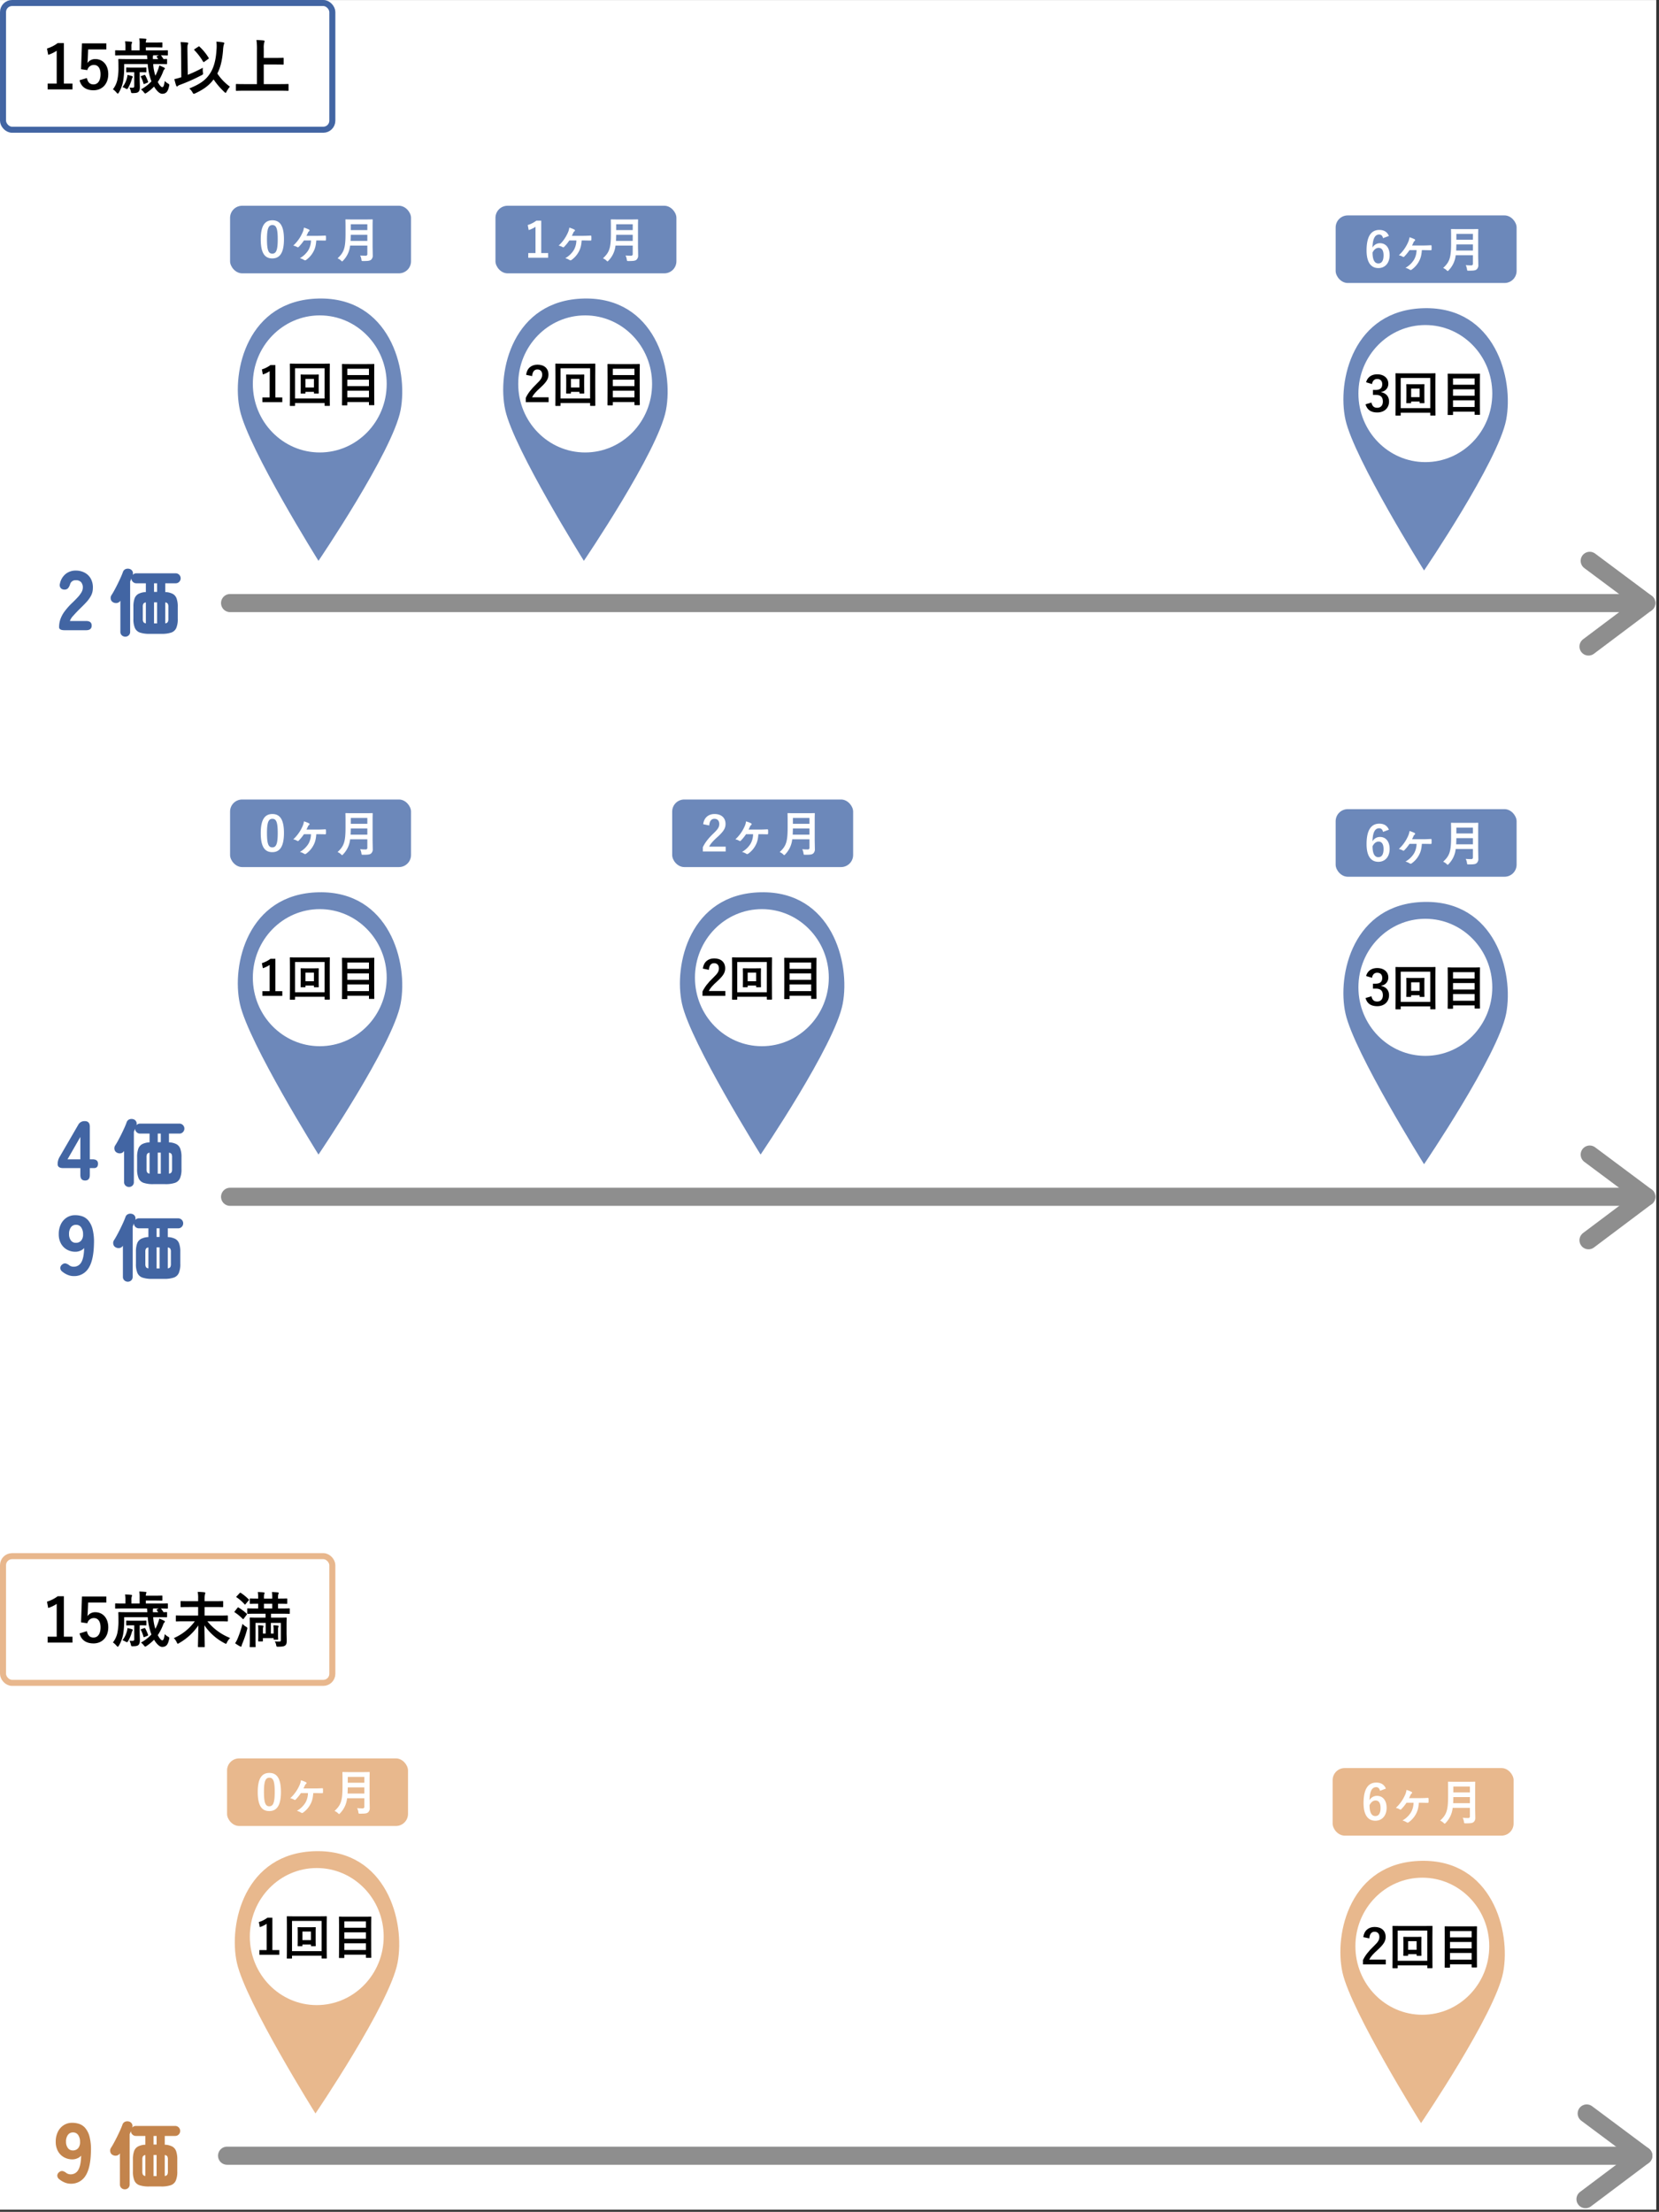 <svg xmlns="http://www.w3.org/2000/svg" width="1375.273" height="1832.82" viewBox="0 0 1375.273 1832.82">
  <rect x="0" y="0" width="1375.273" height="1832.82" fill="#333333" stroke="none"/>
  <g id="グループ_341" data-name="グループ 341" transform="translate(10635 -132.962)">
    <rect id="長方形_845" data-name="長方形 845" width="1373" height="1831" transform="translate(-10635 133)" fill="#fff"/>
    <g id="グループ_336" data-name="グループ 336">
      <g id="グループ_335" data-name="グループ 335" transform="translate(-10892 -4343)">
        <path id="パス_6381" data-name="パス 6381" d="M17.95,5.7h-5.1a28.181,28.181,0,0,1-8.9,4.5l1,5.25A28.04,28.04,0,0,0,12,12.05v27.2H4.5V44.1H25.1V39.25H17.95Zm35.2.25H32.95l-.75,21.4,5.2.75a5.543,5.543,0,0,1,5.4-4.3c3.5,0,5.55,2.8,5.55,7.75,0,5.3-2.25,8.4-5.85,8.4-2.8,0-4.75-1.6-5.45-5.3l-6.1,1.85c1.35,5.6,5.6,8.3,11.6,8.3,7.2,0,12.2-5.3,12.2-13.35,0-7.55-4.45-12.5-10.75-12.5a7.734,7.734,0,0,0-6.55,3.3c.15-1.1.25-2.45.3-3.6l.3-7.7h15.1ZM96.3,23.05c4.75,0,6.35.1,6.65.1.5,0,.55-.05.55-.55V19.4c0-.5-.05-.55-.55-.55-.2,0-.85.05-2.4.1a24.057,24.057,0,0,0-2.15-3.1c3.55.05,4.85.1,5.15.1.55,0,.6-.05.6-.55V12.2c0-.5-.05-.55-.6-.55-.3,0-1.8.1-6.35.1H85.9V9.25h6.4c5.05,0,6.5.1,6.8.1.45,0,.5-.05.5-.6V5.7c0-.5-.05-.55-.5-.55-.3,0-1.75.1-6.8.1H85.9a4.325,4.325,0,0,1,.25-1.85,1.686,1.686,0,0,0,.25-.85c0-.2-.2-.35-.7-.4-1.75-.2-3.35-.3-5.25-.35a23.643,23.643,0,0,1,.3,4.75v5.2h-6.8V8.95a7.929,7.929,0,0,1,.3-3.1,2.142,2.142,0,0,0,.25-.8c0-.25-.25-.4-.7-.45-1.85-.2-3.3-.3-5.15-.35a23.681,23.681,0,0,1,.3,4.7v2.8h-1.6c-4.5,0-6.05-.1-6.35-.1-.5,0-.55.05-.55.55v3.2c0,.5.05.55.55.55.3,0,1.85-.1,6.35-.1h19.5l.3,3.1H70.4c-4.8,0-6.4-.1-6.75-.1-.5,0-.55.05-.55.55,0,.3.1,2.2.1,6.3a47.631,47.631,0,0,1-.9,10.4A19.5,19.5,0,0,1,58.6,44a13.372,13.372,0,0,1,3,2.75c.5.55.8.8,1.05.8.3,0,.5-.3.9-.9A29.53,29.53,0,0,0,67.1,37.2a68.663,68.663,0,0,0,.85-10.85v-3.3h19.5a53.3,53.3,0,0,0,2.4,12.5c.2.6.45,1.25.7,1.85a34.251,34.251,0,0,1-8.7,6.7,11.892,11.892,0,0,1,2.4,2.35c.55.7.8,1,1.15,1,.3,0,.6-.2,1.15-.55a38.442,38.442,0,0,0,6.15-5.15c2,3.3,4.5,5.95,6.7,5.95,3.45,0,4.8-1.95,5.75-6.2.35-1.55.35-1.55-1.05-2.4a10.778,10.778,0,0,1-2.55-2c-.4,3-.9,5.15-2,5.15-.9,0-2.4-1.65-3.75-4.3a42.912,42.912,0,0,0,4.35-8.4,5.646,5.646,0,0,1,1.1-2.1.921.921,0,0,0,.45-.7c0-.35-.4-.65-.95-.9-.95-.45-2.35-1.1-3.7-1.6A20.66,20.66,0,0,1,96,27.75a38.551,38.551,0,0,1-2.2,5,38.716,38.716,0,0,1-1.8-9.7Zm-.15-4.1H91.8a8.9,8.9,0,0,1,.05-2.6,2.2,2.2,0,0,0,.1-.5h4.7l-1.35.65c-.6.25-.6.4-.3.8ZM80.8,29.8h.1c3.55,0,4.55.1,4.85.1.55,0,.6-.05.6-.55v-2.9c0-.5-.05-.55-.6-.55-.3,0-1.35.1-4.9.1h-5.8c-3.5,0-4.6-.1-4.9-.1-.45,0-.5.05-.5.55v2.9c0,.5.05.55.5.55.3,0,1.4-.1,4.9-.1H76.3V41.3c0,1.1-.45,1.4-1.6,1.4a19.143,19.143,0,0,1-2.35-.15,14.415,14.415,0,0,1,1.2,3.5c.25,1.1.35,1.15,1.85,1.1,2.1-.05,3.25-.2,4.15-.85.95-.75,1.4-1.85,1.4-4.15,0-1.7-.15-4.55-.15-7.5ZM66.55,42.2a12.566,12.566,0,0,1,2.35,1,3.684,3.684,0,0,0,1.35.6c.4,0,.6-.35,1.05-1.1A31.775,31.775,0,0,0,74.15,36a9.829,9.829,0,0,1,.55-1.55,1.131,1.131,0,0,0,.35-.75c0-.35-.35-.5-.65-.65a24.431,24.431,0,0,0-3.75-.95,11.755,11.755,0,0,1-.45,2.65A21.137,21.137,0,0,1,66.55,42.2Zm15.7-9.25c-.65.25-.65.35-.45.8a28.132,28.132,0,0,1,2.15,5.45c.15.55.3.55.9.3l2.25-.95c.65-.25.8-.4.65-.9a37.777,37.777,0,0,0-2.25-5.1c-.3-.45-.45-.6-.95-.4ZM121.9,43.3a12.224,12.224,0,0,1,2.7,3.3c.5.85.65,1.15,1.05,1.15a3.993,3.993,0,0,0,1.2-.4c7.6-3.55,11.9-7.05,15.2-11.55a60.792,60.792,0,0,0,8.9,10.4c.55.5.85.75,1.05.75.25,0,.45-.35.8-1.05a24.628,24.628,0,0,1,2.8-4.1,41.925,41.925,0,0,1-10.45-10.9c2.45-4.45,4.1-10.85,4.75-19.3a24.85,24.85,0,0,1,.6-4.55,2.843,2.843,0,0,0,.4-1.2c0-.4-.25-.6-.75-.7-1.5-.25-3.6-.5-5.75-.65a32.93,32.93,0,0,1,.05,7.1c-.5,8.15-2.2,14.2-4.9,18.55C136,36.1,130.95,39.7,121.9,43.3Zm-1.5-30.9c-.05-3.6,0-4.9.3-5.5a2.612,2.612,0,0,0,.35-1.05c0-.3-.35-.55-.85-.6-1.65-.2-3.7-.3-5.5-.35a51.71,51.71,0,0,1,.4,7.6l.2,21.5-1,.3a41.051,41.051,0,0,1-4.75,1.25,45,45,0,0,0,1.5,5.4c.15.45.4.7.7.7a1.027,1.027,0,0,0,.7-.4,3.637,3.637,0,0,1,1.45-.85,148.9,148.9,0,0,0,18.15-8.05c1.4-.75,1.4-.75,1.15-2.4a16.168,16.168,0,0,1-.05-3.8A118.839,118.839,0,0,1,120.65,32Zm6-1.75c-.55.35-.65.55-.25.95a48.345,48.345,0,0,1,7.1,9.3c.2.35.35.55.6.55a1.1,1.1,0,0,0,.6-.3l3.2-2.3c.5-.3.6-.5.3-.95a44.7,44.7,0,0,0-7.5-9.2c-.2-.2-.3-.3-.45-.3a1.251,1.251,0,0,0-.55.25Zm70.9,34.5c4.5,0,6.05.1,6.35.1.5,0,.55-.05.55-.55V40.15c0-.5-.05-.55-.55-.55-.3,0-1.85.1-6.35.1H183.65V23.45h9.8c4.35,0,5.85.1,6.15.1.5,0,.55-.05.55-.55V18.45c0-.5-.05-.55-.55-.55-.3,0-1.8.1-6.15.1h-9.8V10.1A17.61,17.61,0,0,1,184,5.3a3.381,3.381,0,0,0,.35-1.15c0-.3-.4-.6-.9-.65-1.7-.2-3.95-.3-5.85-.35a52.182,52.182,0,0,1,.4,8.35V39.7H167.45c-4.5,0-6.05-.1-6.35-.1-.5,0-.55.05-.55.55V44.7c0,.5.05.55.55.55.3,0,1.85-.1,6.35-.1Z" transform="translate(292 4505.962)"/>
        <path id="パス_6394" data-name="パス 6394" d="M17.95,5.7h-5.1a28.181,28.181,0,0,1-8.9,4.5l1,5.25A28.04,28.04,0,0,0,12,12.05v27.2H4.5V44.1H25.1V39.25H17.95Zm35.2.25H32.95l-.75,21.4,5.2.75a5.543,5.543,0,0,1,5.4-4.3c3.5,0,5.55,2.8,5.55,7.75,0,5.3-2.25,8.4-5.85,8.4-2.8,0-4.75-1.6-5.45-5.3l-6.1,1.85c1.35,5.6,5.6,8.3,11.6,8.3,7.2,0,12.2-5.3,12.2-13.35,0-7.55-4.45-12.5-10.75-12.5a7.734,7.734,0,0,0-6.55,3.3c.15-1.1.25-2.45.3-3.6l.3-7.7h15.1ZM96.3,23.05c4.75,0,6.35.1,6.65.1.5,0,.55-.05.55-.55V19.4c0-.5-.05-.55-.55-.55-.2,0-.85.05-2.4.1a24.057,24.057,0,0,0-2.15-3.1c3.55.05,4.85.1,5.15.1.55,0,.6-.05.6-.55V12.2c0-.5-.05-.55-.6-.55-.3,0-1.8.1-6.35.1H85.9V9.25h6.4c5.05,0,6.5.1,6.8.1.45,0,.5-.05.5-.6V5.7c0-.5-.05-.55-.5-.55-.3,0-1.75.1-6.8.1H85.9a4.325,4.325,0,0,1,.25-1.85,1.686,1.686,0,0,0,.25-.85c0-.2-.2-.35-.7-.4-1.75-.2-3.35-.3-5.25-.35a23.643,23.643,0,0,1,.3,4.75v5.2h-6.8V8.95a7.929,7.929,0,0,1,.3-3.1,2.142,2.142,0,0,0,.25-.8c0-.25-.25-.4-.7-.45-1.85-.2-3.3-.3-5.15-.35a23.681,23.681,0,0,1,.3,4.7v2.8h-1.6c-4.5,0-6.05-.1-6.35-.1-.5,0-.55.05-.55.55v3.2c0,.5.05.55.55.55.3,0,1.85-.1,6.35-.1h19.5l.3,3.1H70.4c-4.8,0-6.4-.1-6.75-.1-.5,0-.55.05-.55.55,0,.3.1,2.2.1,6.3a47.631,47.631,0,0,1-.9,10.4A19.5,19.5,0,0,1,58.6,44a13.372,13.372,0,0,1,3,2.75c.5.55.8.8,1.05.8.3,0,.5-.3.9-.9A29.53,29.53,0,0,0,67.1,37.2a68.663,68.663,0,0,0,.85-10.85v-3.3h19.5a53.3,53.3,0,0,0,2.4,12.5c.2.6.45,1.25.7,1.85a34.251,34.251,0,0,1-8.7,6.7,11.892,11.892,0,0,1,2.4,2.35c.55.7.8,1,1.15,1,.3,0,.6-.2,1.15-.55a38.442,38.442,0,0,0,6.15-5.15c2,3.3,4.5,5.95,6.7,5.95,3.45,0,4.8-1.95,5.75-6.2.35-1.55.35-1.55-1.05-2.4a10.778,10.778,0,0,1-2.55-2c-.4,3-.9,5.15-2,5.15-.9,0-2.4-1.65-3.75-4.3a42.912,42.912,0,0,0,4.35-8.4,5.646,5.646,0,0,1,1.1-2.1.921.921,0,0,0,.45-.7c0-.35-.4-.65-.95-.9-.95-.45-2.35-1.1-3.7-1.6A20.66,20.66,0,0,1,96,27.75a38.551,38.551,0,0,1-2.2,5,38.716,38.716,0,0,1-1.8-9.7Zm-.15-4.1H91.8a8.9,8.9,0,0,1,.05-2.6,2.2,2.2,0,0,0,.1-.5h4.7l-1.35.65c-.6.25-.6.4-.3.8ZM80.8,29.8h.1c3.55,0,4.55.1,4.85.1.55,0,.6-.05.6-.55v-2.9c0-.5-.05-.55-.6-.55-.3,0-1.35.1-4.9.1h-5.8c-3.5,0-4.6-.1-4.9-.1-.45,0-.5.05-.5.55v2.9c0,.5.05.55.5.55.3,0,1.4-.1,4.9-.1H76.3V41.3c0,1.1-.45,1.4-1.6,1.4a19.143,19.143,0,0,1-2.35-.15,14.415,14.415,0,0,1,1.2,3.5c.25,1.1.35,1.15,1.85,1.1,2.1-.05,3.25-.2,4.15-.85.95-.75,1.4-1.85,1.4-4.15,0-1.7-.15-4.55-.15-7.5ZM66.55,42.2a12.566,12.566,0,0,1,2.35,1,3.684,3.684,0,0,0,1.35.6c.4,0,.6-.35,1.05-1.1A31.775,31.775,0,0,0,74.15,36a9.829,9.829,0,0,1,.55-1.55,1.131,1.131,0,0,0,.35-.75c0-.35-.35-.5-.65-.65a24.431,24.431,0,0,0-3.75-.95,11.755,11.755,0,0,1-.45,2.65A21.137,21.137,0,0,1,66.55,42.2Zm15.7-9.25c-.65.25-.65.35-.45.8a28.132,28.132,0,0,1,2.15,5.45c.15.55.3.55.9.3l2.25-.95c.65-.25.8-.4.65-.9a37.777,37.777,0,0,0-2.25-5.1c-.3-.45-.45-.6-.95-.4ZM126.5,26.5a42.3,42.3,0,0,1-17.4,13.9,12.173,12.173,0,0,1,2.4,3.45c.4.85.6,1.2.9,1.2a2.768,2.768,0,0,0,1.15-.55A47.379,47.379,0,0,0,129.4,29.9c-.05,7.35-.3,15.15-.3,17.45,0,.5.05.55.55.55h4.5c.5,0,.55-.05.55-.55,0-2.45-.15-10.15-.25-17.55A45.364,45.364,0,0,0,151.1,44.6a3.736,3.736,0,0,0,1.2.5c.3,0,.5-.3.85-1.15a14.132,14.132,0,0,1,2.6-3.65A46.319,46.319,0,0,1,136.9,26.5h10c4.55,0,6.1.1,6.4.1.55,0,.6-.05.6-.55V22.2c0-.5-.05-.55-.6-.55-.3,0-1.85.1-6.4.1H134.6v-7.1h8c4.85,0,6.6.1,6.9.1.45,0,.5-.05.5-.55V10.25c0-.5-.05-.55-.5-.55-.3,0-2.05.1-6.9.1h-8V7.95a17.458,17.458,0,0,1,.25-3.65A8.131,8.131,0,0,0,135.2,3c0-.25-.3-.5-.8-.55-1.7-.2-3.65-.3-5.5-.35a29.158,29.158,0,0,1,.35,5.95V9.8H122.1c-4.85,0-6.6-.1-6.9-.1-.45,0-.5.05-.5.55V14.2c0,.5.05.55.5.55.3,0,2.05-.1,6.9-.1h7.15v7.1H117.7c-4.5,0-6.1-.1-6.4-.1-.5,0-.55.05-.55.55v3.85c0,.5.05.55.55.55.3,0,1.9-.1,6.4-.1Zm58.65-6.3v3.25H179.5c-4.85,0-6.6-.1-6.95-.1-.5,0-.55.05-.55.55,0,.35.1,1.95.1,6.15v11.8c0,3.65-.1,5.2-.1,5.5,0,.5.05.55.55.55h3.8c.5,0,.55-.05.55-.55,0-.25-.1-1.95-.1-5.5V27.8h8.45v8.85h-2.3v-3.4a5.109,5.109,0,0,1,.25-1.95,2.4,2.4,0,0,0,.2-.75c0-.2-.2-.45-.6-.5a32.811,32.811,0,0,0-3.95-.25,22.738,22.738,0,0,1,.25,3.8v5.3c0,2.45-.1,3.4-.1,3.7,0,.5.05.55.6.55h2.75c.55,0,.6-.05.6-.55V40.4h8.9v.75c0,.55.05.6.55.6h2.65c.5,0,.55-.05.55-.6,0-.3-.1-1.05-.1-3.35V33.25a4.537,4.537,0,0,1,.3-2.1,1.331,1.331,0,0,0,.15-.6c0-.25-.25-.45-.55-.5a28.481,28.481,0,0,0-3.8-.25,23.107,23.107,0,0,1,.25,3.8v3.05h-2.3V27.8h8.3V41.95c0,.95-.25,1.3-1.25,1.3-1.05,0-2.2,0-3.85-.15a7.893,7.893,0,0,1,1.15,2.85c.3,1.65.35,1.6,1.85,1.6,3.4-.05,4.8-.3,5.8-1.15,1-.9,1.15-2.2,1.15-4.05,0-1.55-.15-4.25-.15-6.5v-5.4c0-4.3.1-6.25.1-6.55,0-.5-.05-.55-.55-.55-.35,0-2.05.1-6.9.1h-5.55V20.2h8.1c4.9,0,6.6.1,6.85.1.55,0,.6-.05.6-.55V16.3c0-.5-.05-.55-.6-.55-.25,0-1.95.1-6.85.1H195.5V11.9h.2c4.85,0,6.55.1,6.85.1.5,0,.55-.05.55-.55V8.05c0-.45-.05-.5-.55-.5-.3,0-2,.1-6.85.1h-.2V6.7a8.3,8.3,0,0,1,.3-2.85,2.029,2.029,0,0,0,.25-.85c0-.2-.25-.4-.7-.45-1.35-.15-3.4-.25-4.95-.3a24.385,24.385,0,0,1,.3,4.6v.8h-6.9V6.7a8.3,8.3,0,0,1,.3-2.85,2.029,2.029,0,0,0,.25-.85c0-.2-.25-.4-.7-.45-1.4-.15-3.45-.25-4.95-.3a24.385,24.385,0,0,1,.3,4.6v.8c-4.5,0-6.1-.1-6.4-.1-.5,0-.55.05-.55.5v3.4c0,.5.05.55.55.55.3,0,1.9-.1,6.4-.1v3.95h-1.6c-4.9,0-6.6-.1-6.9-.1-.5,0-.55.05-.55.55v3.45c0,.5.05.55.55.55.3,0,2-.1,6.9-.1Zm-1.35-4.35V11.9h6.9v3.95ZM166,28.6a87.908,87.908,0,0,1-4.05,12.25,20.581,20.581,0,0,1-2.05,3.8,29.187,29.187,0,0,0,4,2.55,2.036,2.036,0,0,0,.9.25c.25,0,.45-.25.5-.65a8.166,8.166,0,0,1,.65-2,87.667,87.667,0,0,0,3.85-11.45c.4-1.5.4-1.6-.95-2.45A11.629,11.629,0,0,1,166,28.6Zm-6.35-10.45a1.509,1.509,0,0,0-.35.55c0,.15.15.25.35.4a39.643,39.643,0,0,1,6.5,5.35c.2.15.3.25.45.25s.3-.15.55-.5l2.3-3.1c.2-.3.3-.45.3-.6,0-.1-.1-.25-.3-.4a43.64,43.64,0,0,0-6.65-5c-.45-.25-.55-.25-.95.25Zm1.6-12.45c-.25.25-.4.45-.4.55,0,.15.15.25.35.4a34.527,34.527,0,0,1,6.5,5.7c.4.4.45.4,1-.25l2.35-2.8c.5-.6.45-.65.1-1a41.563,41.563,0,0,0-6.5-5.35c-.5-.25-.55-.3-1.05.25Z" transform="translate(292 5792.962)"/>
        <path id="パス_6385" data-name="パス 6385" d="M6.37,81q-4.62,0-4.62-2.52A20.557,20.557,0,0,1,2.8,72,24.514,24.514,0,0,1,6.335,65.39,56.022,56.022,0,0,1,13.09,57.9q2.1-2.03,3.99-4.06a24.042,24.042,0,0,0,3.08-4.025,8.018,8.018,0,0,0,1.26-3.745,6.739,6.739,0,0,0-1.435-4.9,5.7,5.7,0,0,0-4.375-1.61,4.645,4.645,0,0,0-4.76,3.43,9.393,9.393,0,0,1-1.68,3.22,3.791,3.791,0,0,1-3.01,1.12,3.858,3.858,0,0,1-3.08-1.295,3.99,3.99,0,0,1-.63-3.6,13.937,13.937,0,0,1,4.69-8.015,13.028,13.028,0,0,1,8.47-2.835,15.45,15.45,0,0,1,7.315,1.715,12.474,12.474,0,0,1,5.11,4.97A15.05,15.05,0,0,1,29.75,46.28a13.506,13.506,0,0,1-1.505,6.09,25.452,25.452,0,0,1-3.85,5.355Q21.98,60.35,18.83,63.36q-3.01,3.01-5.355,5.67a11.822,11.822,0,0,0-2.765,4.34H24.15q4.62,0,4.62,3.78,0,3.85-4.62,3.85Zm50.27,5.34a4.093,4.093,0,0,1-2.88-1.11,3.851,3.851,0,0,1-1.2-2.97V56.52l-.12.18a3.926,3.926,0,0,1-2.73,1.74,4.938,4.938,0,0,1-3.51-.78,3.62,3.62,0,0,1-1.62-2.58,4.2,4.2,0,0,1,.6-3.12q1.14-1.74,2.49-4.23t2.7-5.22q1.35-2.73,2.49-5.28t1.8-4.41a3.9,3.9,0,0,1,2.25-2.49,5.037,5.037,0,0,1,3.39-.09,3.8,3.8,0,0,1,2.46,4.98,3.875,3.875,0,0,1,3.06-1.38H98.4a4.137,4.137,0,0,1,2.94,7.05,3.949,3.949,0,0,1-2.94,1.23H89.76v7.26a14.845,14.845,0,0,1,6.15,1.47,7.044,7.044,0,0,1,3.24,3.81,19.916,19.916,0,0,1,.99,6.96v9.96a18.48,18.48,0,0,1-1.26,7.62,7.039,7.039,0,0,1-4.17,3.75A24.394,24.394,0,0,1,86.7,84H76.74a24.161,24.161,0,0,1-7.95-1.05,7.039,7.039,0,0,1-4.17-3.75,18.48,18.48,0,0,1-1.26-7.62V61.62a19.916,19.916,0,0,1,.99-6.96,7.044,7.044,0,0,1,3.24-3.81,14.7,14.7,0,0,1,6.09-1.47V42.12H65.82a3.979,3.979,0,0,1-2.88-1.17,4.044,4.044,0,0,1-1.26-2.85q-.24.6-.48,1.23t-.54,1.29V82.26a3.9,3.9,0,0,1-1.17,2.97A3.988,3.988,0,0,1,56.64,86.34ZM80.46,75.36h2.52V57.9H80.46Zm9.3-.06a2.809,2.809,0,0,0,2.07-1.05,5.229,5.229,0,0,0,.51-2.67V61.62a5.053,5.053,0,0,0-.51-2.64,2.866,2.866,0,0,0-2.07-1.02Zm-16.08,0V57.96a2.8,2.8,0,0,0-2.01,1.02,5.053,5.053,0,0,0-.51,2.64v9.96a5.229,5.229,0,0,0,.51,2.67A2.744,2.744,0,0,0,73.68,75.3Zm6.78-26.04h2.52V42.12H80.46Z" transform="translate(304.228 4917.19)" fill="#4265a3"/>
        <path id="パス_6397" data-name="パス 6397" d="M13.79,81.7a12.716,12.716,0,0,1-4.9-1.015A17.478,17.478,0,0,1,4.41,77.99a3.786,3.786,0,0,1-1.645-3.115A3.679,3.679,0,0,1,4.34,72.11a3.472,3.472,0,0,1,2.835-.91,7.91,7.91,0,0,1,2.905,1.47,6.042,6.042,0,0,0,3.71,1.26,7.013,7.013,0,0,0,6.335-3.605q2.2-3.6,2.415-11.865a8.343,8.343,0,0,1-3.15,2.205,10.031,10.031,0,0,1-3.99.875,14.226,14.226,0,0,1-7.14-1.785A12.843,12.843,0,0,1,3.29,54.68a15.806,15.806,0,0,1-1.82-7.77,18.3,18.3,0,0,1,1.715-8.085,13.628,13.628,0,0,1,4.8-5.565,12.8,12.8,0,0,1,7.21-2.03,18.046,18.046,0,0,1,5.81.945,11.534,11.534,0,0,1,5,3.465,18.218,18.218,0,0,1,3.5,7.14A42.834,42.834,0,0,1,30.66,54.82q-.28,13.93-4.55,20.4A13.865,13.865,0,0,1,13.79,81.7Zm1.75-27.58a5.581,5.581,0,0,0,4.585-1.925,7.6,7.6,0,0,0,1.5-5.145,9.777,9.777,0,0,0-1.61-5.81,5.059,5.059,0,0,0-4.27-2.03,5.013,5.013,0,0,0-4.165,2.03,9.053,9.053,0,0,0-1.575,5.67,8.3,8.3,0,0,0,1.54,5.215A4.814,4.814,0,0,0,15.54,54.12Zm43.2,32.22a4.093,4.093,0,0,1-2.88-1.11,3.851,3.851,0,0,1-1.2-2.97V56.52l-.12.18a3.926,3.926,0,0,1-2.73,1.74,4.938,4.938,0,0,1-3.51-.78,3.62,3.62,0,0,1-1.62-2.58,4.2,4.2,0,0,1,.6-3.12q1.14-1.74,2.49-4.23t2.7-5.22q1.35-2.73,2.49-5.28t1.8-4.41a3.9,3.9,0,0,1,2.25-2.49,5.037,5.037,0,0,1,3.39-.09,3.8,3.8,0,0,1,2.46,4.98,3.875,3.875,0,0,1,3.06-1.38H100.5a4.137,4.137,0,0,1,2.94,7.05,3.949,3.949,0,0,1-2.94,1.23H91.86v7.26a14.844,14.844,0,0,1,6.15,1.47,7.044,7.044,0,0,1,3.24,3.81,19.916,19.916,0,0,1,.99,6.96v9.96a18.48,18.48,0,0,1-1.26,7.62,7.039,7.039,0,0,1-4.17,3.75A24.394,24.394,0,0,1,88.8,84H78.84a24.161,24.161,0,0,1-7.95-1.05,7.039,7.039,0,0,1-4.17-3.75,18.48,18.48,0,0,1-1.26-7.62V61.62a19.916,19.916,0,0,1,.99-6.96,7.044,7.044,0,0,1,3.24-3.81,14.7,14.7,0,0,1,6.09-1.47V42.12H67.92a3.979,3.979,0,0,1-2.88-1.17,4.044,4.044,0,0,1-1.26-2.85q-.24.6-.48,1.23t-.54,1.29V82.26a3.9,3.9,0,0,1-1.17,2.97A3.988,3.988,0,0,1,58.74,86.34ZM82.56,75.36h2.52V57.9H82.56Zm9.3-.06a2.809,2.809,0,0,0,2.07-1.05,5.229,5.229,0,0,0,.51-2.67V61.62a5.053,5.053,0,0,0-.51-2.64,2.866,2.866,0,0,0-2.07-1.02Zm-16.08,0V57.96a2.8,2.8,0,0,0-2.01,1.02,5.053,5.053,0,0,0-.51,2.64v9.96a5.229,5.229,0,0,0,.51,2.67A2.744,2.744,0,0,0,75.78,75.3Zm6.78-26.04h2.52V42.12H82.56Z" transform="translate(301.728 6203.781)" fill="#c3844c"/>
        <path id="パス_6392" data-name="パス 6392" d="M23.31,81q-3.92,0-3.92-4.62V70.71H5.18q-4.62,0-4.62-3.22A11.283,11.283,0,0,1,2.1,61.61L17.57,34.94a5.821,5.821,0,0,1,5.46-3.15q4.2,0,4.2,4.62V63.43H29.4q4.62,0,4.62,3.64t-3.36,3.64H27.23v5.67Q27.23,81,23.31,81ZM8.75,63.43H19.39V44.88ZM59.72,86.34a4.093,4.093,0,0,1-2.88-1.11,3.851,3.851,0,0,1-1.2-2.97V56.52l-.12.18a3.926,3.926,0,0,1-2.73,1.74,4.938,4.938,0,0,1-3.51-.78,3.62,3.62,0,0,1-1.62-2.58,4.2,4.2,0,0,1,.6-3.12q1.14-1.74,2.49-4.23t2.7-5.22q1.35-2.73,2.49-5.28t1.8-4.41a3.9,3.9,0,0,1,2.25-2.49,5.037,5.037,0,0,1,3.39-.09,3.8,3.8,0,0,1,2.46,4.98,3.875,3.875,0,0,1,3.06-1.38h32.58a4.137,4.137,0,0,1,2.94,7.05,3.949,3.949,0,0,1-2.94,1.23H92.84v7.26a14.845,14.845,0,0,1,6.15,1.47,7.044,7.044,0,0,1,3.24,3.81,19.916,19.916,0,0,1,.99,6.96v9.96a18.48,18.48,0,0,1-1.26,7.62,7.039,7.039,0,0,1-4.17,3.75A24.394,24.394,0,0,1,89.78,84H79.82a24.161,24.161,0,0,1-7.95-1.05A7.039,7.039,0,0,1,67.7,79.2a18.48,18.48,0,0,1-1.26-7.62V61.62a19.916,19.916,0,0,1,.99-6.96,7.044,7.044,0,0,1,3.24-3.81,14.7,14.7,0,0,1,6.09-1.47V42.12H68.9a3.979,3.979,0,0,1-2.88-1.17,4.044,4.044,0,0,1-1.26-2.85q-.24.6-.48,1.23t-.54,1.29V82.26a3.9,3.9,0,0,1-1.17,2.97A3.988,3.988,0,0,1,59.72,86.34ZM83.54,75.36h2.52V57.9H83.54Zm9.3-.06a2.809,2.809,0,0,0,2.07-1.05,5.229,5.229,0,0,0,.51-2.67V61.62a5.053,5.053,0,0,0-.51-2.64,2.866,2.866,0,0,0-2.07-1.02Zm-16.08,0V57.96a2.8,2.8,0,0,0-2.01,1.02,5.053,5.053,0,0,0-.51,2.64v9.96a5.229,5.229,0,0,0,.51,2.67A2.744,2.744,0,0,0,76.76,75.3Zm6.78-26.04h2.52V42.12H83.54Z" transform="translate(304.228 5373.19)" fill="#4265a3"/>
        <path id="パス_6393" data-name="パス 6393" d="M13.79,81.7a12.716,12.716,0,0,1-4.9-1.015A17.478,17.478,0,0,1,4.41,77.99a3.786,3.786,0,0,1-1.645-3.115A3.679,3.679,0,0,1,4.34,72.11a3.472,3.472,0,0,1,2.835-.91,7.91,7.91,0,0,1,2.905,1.47,6.042,6.042,0,0,0,3.71,1.26,7.013,7.013,0,0,0,6.335-3.605q2.2-3.6,2.415-11.865a8.343,8.343,0,0,1-3.15,2.205,10.031,10.031,0,0,1-3.99.875,14.226,14.226,0,0,1-7.14-1.785A12.843,12.843,0,0,1,3.29,54.68a15.806,15.806,0,0,1-1.82-7.77,18.3,18.3,0,0,1,1.715-8.085,13.628,13.628,0,0,1,4.8-5.565,12.8,12.8,0,0,1,7.21-2.03,18.046,18.046,0,0,1,5.81.945,11.534,11.534,0,0,1,5,3.465,18.218,18.218,0,0,1,3.5,7.14A42.834,42.834,0,0,1,30.66,54.82q-.28,13.93-4.55,20.4A13.865,13.865,0,0,1,13.79,81.7Zm1.75-27.58a5.581,5.581,0,0,0,4.585-1.925,7.6,7.6,0,0,0,1.5-5.145,9.777,9.777,0,0,0-1.61-5.81,5.059,5.059,0,0,0-4.27-2.03,5.013,5.013,0,0,0-4.165,2.03,9.053,9.053,0,0,0-1.575,5.67,8.3,8.3,0,0,0,1.54,5.215A4.814,4.814,0,0,0,15.54,54.12Zm43.2,32.22a4.093,4.093,0,0,1-2.88-1.11,3.851,3.851,0,0,1-1.2-2.97V56.52l-.12.18a3.926,3.926,0,0,1-2.73,1.74,4.938,4.938,0,0,1-3.51-.78,3.62,3.62,0,0,1-1.62-2.58,4.2,4.2,0,0,1,.6-3.12q1.14-1.74,2.49-4.23t2.7-5.22q1.35-2.73,2.49-5.28t1.8-4.41a3.9,3.9,0,0,1,2.25-2.49,5.037,5.037,0,0,1,3.39-.09,3.8,3.8,0,0,1,2.46,4.98,3.875,3.875,0,0,1,3.06-1.38H100.5a4.137,4.137,0,0,1,2.94,7.05,3.949,3.949,0,0,1-2.94,1.23H91.86v7.26a14.844,14.844,0,0,1,6.15,1.47,7.044,7.044,0,0,1,3.24,3.81,19.916,19.916,0,0,1,.99,6.96v9.96a18.48,18.48,0,0,1-1.26,7.62,7.039,7.039,0,0,1-4.17,3.75A24.394,24.394,0,0,1,88.8,84H78.84a24.161,24.161,0,0,1-7.95-1.05,7.039,7.039,0,0,1-4.17-3.75,18.48,18.48,0,0,1-1.26-7.62V61.62a19.916,19.916,0,0,1,.99-6.96,7.044,7.044,0,0,1,3.24-3.81,14.7,14.7,0,0,1,6.09-1.47V42.12H67.92a3.979,3.979,0,0,1-2.88-1.17,4.044,4.044,0,0,1-1.26-2.85q-.24.6-.48,1.23t-.54,1.29V82.26a3.9,3.9,0,0,1-1.17,2.97A3.988,3.988,0,0,1,58.74,86.34ZM82.56,75.36h2.52V57.9H82.56Zm9.3-.06a2.809,2.809,0,0,0,2.07-1.05,5.229,5.229,0,0,0,.51-2.67V61.62a5.053,5.053,0,0,0-.51-2.64,2.866,2.866,0,0,0-2.07-1.02Zm-16.08,0V57.96a2.8,2.8,0,0,0-2.01,1.02,5.053,5.053,0,0,0-.51,2.64v9.96a5.229,5.229,0,0,0,.51,2.67A2.744,2.744,0,0,0,75.78,75.3Zm6.78-26.04h2.52V42.12H82.56Z" transform="translate(304.228 5451.69)" fill="#4265a3"/>
        <line id="線_55" data-name="線 55" x2="1173.045" transform="translate(447.728 4975.69)" fill="none" stroke="#8e8e8e" stroke-linecap="round" stroke-width="15"/>
        <line id="線_64" data-name="線 64" x2="1173.045" transform="translate(445.228 6262.281)" fill="none" stroke="#8e8e8e" stroke-linecap="round" stroke-width="15"/>
        <line id="線_59" data-name="線 59" x2="1173.045" transform="translate(447.728 5467.69)" fill="none" stroke="#8e8e8e" stroke-linecap="round" stroke-width="15"/>
        <line id="線_56" data-name="線 56" x2="46.933" y2="35" transform="translate(1574.839 4940.69)" fill="none" stroke="#8e8e8e" stroke-linecap="round" stroke-width="15"/>
        <line id="線_65" data-name="線 65" x2="46.933" y2="35" transform="translate(1572.339 6227.281)" fill="none" stroke="#8e8e8e" stroke-linecap="round" stroke-width="15"/>
        <line id="線_60" data-name="線 60" x2="46.933" y2="35" transform="translate(1574.839 5432.69)" fill="none" stroke="#8e8e8e" stroke-linecap="round" stroke-width="15"/>
        <line id="線_57" data-name="線 57" x1="47.933" y2="36" transform="translate(1573.839 4975.69)" fill="none" stroke="#8e8e8e" stroke-linecap="round" stroke-width="15"/>
        <line id="線_66" data-name="線 66" x1="47.933" y2="36" transform="translate(1571.339 6262.281)" fill="none" stroke="#8e8e8e" stroke-linecap="round" stroke-width="15"/>
        <line id="線_58" data-name="線 58" x1="47.933" y2="36" transform="translate(1573.839 5467.69)" fill="none" stroke="#8e8e8e" stroke-linecap="round" stroke-width="15"/>
        <path id="パス_1012" data-name="パス 1012" d="M3249.783,3945.662s-57.955-92.5-65.126-124.8,6.355-91.234,65.126-92.545,74.661,58.264,68.052,92.545S3249.783,3945.662,3249.783,3945.662Z" transform="translate(-2728.77 995.029)" fill="#6d88ba"/>
        <path id="パス_1022" data-name="パス 1022" d="M3249.783,3945.662s-57.955-92.5-65.126-124.8,6.355-91.234,65.126-92.545,74.661,58.264,68.052,92.545S3249.783,3945.662,3249.783,3945.662Z" transform="translate(-2731.27 2281.619)" fill="#e8b88d"/>
        <path id="パス_1017" data-name="パス 1017" d="M3249.783,3945.662s-57.955-92.5-65.126-124.8,6.355-91.234,65.126-92.545,74.661,58.264,68.052,92.545S3249.783,3945.662,3249.783,3945.662Z" transform="translate(-2728.77 1487.029)" fill="#6d88ba"/>
        <path id="パス_1013" data-name="パス 1013" d="M3249.783,3945.662s-57.955-92.5-65.126-124.8,6.355-91.234,65.126-92.545,74.661,58.264,68.052,92.545S3249.783,3945.662,3249.783,3945.662Z" transform="translate(-2508.77 995.029)" fill="#6d88ba"/>
        <path id="パス_1016" data-name="パス 1016" d="M3249.783,3945.662s-57.955-92.5-65.126-124.8,6.355-91.234,65.126-92.545,74.661,58.264,68.052,92.545S3249.783,3945.662,3249.783,3945.662Z" transform="translate(-2362.27 1487.029)" fill="#6d88ba"/>
        <path id="パス_1014" data-name="パス 1014" d="M3249.783,3945.662s-57.955-92.5-65.126-124.8,6.355-91.234,65.126-92.545,74.661,58.264,68.052,92.545S3249.783,3945.662,3249.783,3945.662Z" transform="translate(-1812.269 1003.029)" fill="#6d88ba"/>
        <path id="パス_1019" data-name="パス 1019" d="M3249.783,3945.662s-57.955-92.5-65.126-124.8,6.355-91.234,65.126-92.545,74.661,58.264,68.052,92.545S3249.783,3945.662,3249.783,3945.662Z" transform="translate(-1814.769 2289.619)" fill="#e8b88d"/>
        <path id="パス_1015" data-name="パス 1015" d="M3249.783,3945.662s-57.955-92.5-65.126-124.8,6.355-91.234,65.126-92.545,74.661,58.264,68.052,92.545S3249.783,3945.662,3249.783,3945.662Z" transform="translate(-1812.269 1495.029)" fill="#6d88ba"/>
        <ellipse id="楕円形_13" data-name="楕円形 13" cx="55.483" cy="56.794" rx="55.483" ry="56.794" transform="translate(466.597 4737.307)" fill="#fff"/>
        <ellipse id="楕円形_23" data-name="楕円形 23" cx="55.483" cy="56.794" rx="55.483" ry="56.794" transform="translate(464.097 6023.897)" fill="#fff"/>
        <ellipse id="楕円形_18" data-name="楕円形 18" cx="55.483" cy="56.794" rx="55.483" ry="56.794" transform="translate(466.597 5229.307)" fill="#fff"/>
        <ellipse id="楕円形_14" data-name="楕円形 14" cx="55.483" cy="56.794" rx="55.483" ry="56.794" transform="translate(686.597 4737.307)" fill="#fff"/>
        <ellipse id="楕円形_16" data-name="楕円形 16" cx="55.483" cy="56.794" rx="55.483" ry="56.794" transform="translate(833.097 5229.307)" fill="#fff"/>
        <ellipse id="楕円形_15" data-name="楕円形 15" cx="55.483" cy="56.794" rx="55.483" ry="56.794" transform="translate(1383.098 4745.307)" fill="#fff"/>
        <ellipse id="楕円形_21" data-name="楕円形 21" cx="55.483" cy="56.794" rx="55.483" ry="56.794" transform="translate(1380.598 6031.897)" fill="#fff"/>
        <ellipse id="楕円形_17" data-name="楕円形 17" cx="55.483" cy="56.794" rx="55.483" ry="56.794" transform="translate(1383.098 5237.307)" fill="#fff"/>
        <rect id="長方形_687" data-name="長方形 687" width="150" height="56" rx="10" transform="translate(447.728 4646.461)" fill="#6c88ba"/>
        <rect id="長方形_699" data-name="長方形 699" width="150" height="56" rx="10" transform="translate(445.228 5933.052)" fill="#e8b88d"/>
        <rect id="長方形_691" data-name="長方形 691" width="150" height="56" rx="10" transform="translate(447.728 5138.461)" fill="#6c88ba"/>
        <rect id="長方形_688" data-name="長方形 688" width="150" height="56" rx="10" transform="translate(667.728 4646.461)" fill="#6c88ba"/>
        <rect id="長方形_692" data-name="長方形 692" width="150" height="56" rx="10" transform="translate(814.228 5138.461)" fill="#6c88ba"/>
        <rect id="長方形_689" data-name="長方形 689" width="150" height="56" rx="10" transform="translate(1364.229 4654.461)" fill="#6c88ba"/>
        <rect id="長方形_698" data-name="長方形 698" width="150" height="56" rx="10" transform="translate(1361.729 5941.052)" fill="#e8b88d"/>
        <rect id="長方形_690" data-name="長方形 690" width="150" height="56" rx="10" transform="translate(1364.229 5146.461)" fill="#6c88ba"/>
        <path id="パス_6382" data-name="パス 6382" d="M14.36,4.36H10.28a22.544,22.544,0,0,1-7.12,3.6l.8,4.2A22.432,22.432,0,0,0,9.6,9.44V31.2h-6v3.88H20.08V31.2H14.36ZM50.24,16.44c0-2.44.08-3.56.08-3.8,0-.4-.04-.44-.44-.44-.24,0-1.24.08-4.32.08H40.08c-3.08,0-4.08-.08-4.36-.08-.4,0-.44.04-.44.44,0,.24.08,1.36.08,4v5.4c0,3.84-.08,5.2-.08,5.48,0,.4.04.44.44.44h3.12c.4,0,.44-.04.44-.44v-.96h7.04v.96c0,.4.04.44.48.44h3.08c.4,0,.44-.04.44-.44,0-.28-.08-1.64-.08-5.48Zm-3.92-.6v7.12H39.28V15.84Zm-15.68,20H55.16v1.92c0,.4.04.44.44.44h3.44c.4,0,.44-.04.44-.44,0-.24-.08-2.92-.08-15.28V13.24c0-6.6.08-9.36.08-9.64,0-.4-.04-.44-.44-.44-.28,0-1.6.08-5.36.08H32.12c-3.76,0-5.08-.08-5.36-.08-.4,0-.44.04-.44.44,0,.28.08,3.04.08,11v7.88c0,12.36-.08,15.04-.08,15.32,0,.4.04.44.44.44H30.2c.4,0,.44-.04.44-.44ZM55.16,7.04V32.08H30.64V7.04ZM73.52,37.76c.44,0,.48-.04.48-.44V35H91.92v2.16c0,.4.04.44.44.44h3.56c.4,0,.44-.04.44-.44,0-.24-.08-2.76-.08-14.72V13.36c0-6.6.08-9.2.08-9.44,0-.4-.04-.44-.44-.44-.28,0-1.68.08-5.56.08H75.56c-3.88,0-5.28-.08-5.56-.08-.4,0-.44.04-.44.44,0,.28.08,2.88.08,10.76v7.84c0,11.96-.08,14.52-.08,14.8,0,.4.04.44.44.44ZM74,31.12V25.6H91.92v5.52Zm0-9.32V16.48H91.92V21.8ZM74,7.44H91.92v5.24H74Z" transform="translate(470.934 4774.101)"/>
        <path id="パス_6396" data-name="パス 6396" d="M14.36,4.36H10.28a22.544,22.544,0,0,1-7.12,3.6l.8,4.2A22.432,22.432,0,0,0,9.6,9.44V31.2h-6v3.88H20.08V31.2H14.36ZM50.24,16.44c0-2.44.08-3.56.08-3.8,0-.4-.04-.44-.44-.44-.24,0-1.24.08-4.32.08H40.08c-3.08,0-4.08-.08-4.36-.08-.4,0-.44.04-.44.44,0,.24.08,1.36.08,4v5.4c0,3.84-.08,5.2-.08,5.48,0,.4.04.44.44.44h3.12c.4,0,.44-.04.44-.44v-.96h7.04v.96c0,.4.04.44.48.44h3.08c.4,0,.44-.04.44-.44,0-.28-.08-1.64-.08-5.48Zm-3.92-.6v7.12H39.28V15.84Zm-15.68,20H55.16v1.92c0,.4.04.44.44.44h3.44c.4,0,.44-.04.44-.44,0-.24-.08-2.92-.08-15.28V13.24c0-6.6.08-9.36.08-9.64,0-.4-.04-.44-.44-.44-.28,0-1.6.08-5.36.08H32.12c-3.76,0-5.08-.08-5.36-.08-.4,0-.44.04-.44.44,0,.28.08,3.04.08,11v7.88c0,12.36-.08,15.04-.08,15.32,0,.4.04.44.44.44H30.2c.4,0,.44-.04.44-.44ZM55.16,7.04V32.08H30.64V7.04ZM73.52,37.76c.44,0,.48-.04.48-.44V35H91.92v2.16c0,.4.04.44.44.44h3.56c.4,0,.44-.04.44-.44,0-.24-.08-2.76-.08-14.72V13.36c0-6.6.08-9.2.08-9.44,0-.4-.04-.44-.44-.44-.28,0-1.68.08-5.56.08H75.56c-3.88,0-5.28-.08-5.56-.08-.4,0-.44.04-.44.44,0,.28.08,2.88.08,10.76v7.84c0,11.96-.08,14.52-.08,14.8,0,.4.04.44.44.44ZM74,31.12V25.6H91.92v5.52Zm0-9.32V16.48H91.92V21.8ZM74,7.44H91.92v5.24H74Z" transform="translate(468.434 6060.691)"/>
        <path id="パス_6391" data-name="パス 6391" d="M14.36,4.36H10.28a22.544,22.544,0,0,1-7.12,3.6l.8,4.2A22.432,22.432,0,0,0,9.6,9.44V31.2h-6v3.88H20.08V31.2H14.36ZM50.24,16.44c0-2.44.08-3.56.08-3.8,0-.4-.04-.44-.44-.44-.24,0-1.24.08-4.32.08H40.08c-3.08,0-4.08-.08-4.36-.08-.4,0-.44.04-.44.44,0,.24.08,1.36.08,4v5.4c0,3.84-.08,5.2-.08,5.48,0,.4.04.44.44.44h3.12c.4,0,.44-.04.44-.44v-.96h7.04v.96c0,.4.04.44.48.44h3.08c.4,0,.44-.04.44-.44,0-.28-.08-1.64-.08-5.48Zm-3.92-.6v7.12H39.28V15.84Zm-15.68,20H55.16v1.92c0,.4.04.44.44.44h3.44c.4,0,.44-.04.44-.44,0-.24-.08-2.92-.08-15.28V13.24c0-6.6.08-9.36.08-9.64,0-.4-.04-.44-.44-.44-.28,0-1.6.08-5.36.08H32.12c-3.76,0-5.08-.08-5.36-.08-.4,0-.44.04-.44.44,0,.28.08,3.04.08,11v7.88c0,12.36-.08,15.04-.08,15.32,0,.4.04.44.44.44H30.2c.4,0,.44-.04.44-.44ZM55.16,7.04V32.08H30.64V7.04ZM73.52,37.76c.44,0,.48-.04.48-.44V35H91.92v2.16c0,.4.04.44.44.44h3.56c.4,0,.44-.04.44-.44,0-.24-.08-2.76-.08-14.72V13.36c0-6.6.08-9.2.08-9.44,0-.4-.04-.44-.44-.44-.28,0-1.68.08-5.56.08H75.56c-3.88,0-5.28-.08-5.56-.08-.4,0-.44.04-.44.44,0,.28.08,2.88.08,10.76v7.84c0,11.96-.08,14.52-.08,14.8,0,.4.04.44.44.44ZM74,31.12V25.6H91.92v5.52Zm0-9.32V16.48H91.92V21.8ZM74,7.44H91.92v5.24H74Z" transform="translate(470.934 5266.101)"/>
        <path id="パス_6383" data-name="パス 6383" d="M10.206,13.52c.24-3.64,1.8-5.52,4.32-5.52,2.44,0,4,1.56,4,4.24,0,2.52-.88,4.12-4.88,7.96-4.36,4.2-6.92,7.56-8.72,11.32v3.56h18.92v-4H10.126c1.24-2.48,3.24-4.72,7.44-8.48,4.68-4.36,6.16-6.92,6.16-10.32,0-5.28-3.64-8.24-9.12-8.24-5,0-8.72,2.96-9.4,8.44Zm43.12,2.92c0-2.44.08-3.56.08-3.8,0-.4-.04-.44-.44-.44-.24,0-1.24.08-4.32.08h-5.48c-3.08,0-4.08-.08-4.36-.08-.4,0-.44.04-.44.44,0,.24.08,1.36.08,4v5.4c0,3.84-.08,5.2-.08,5.48,0,.4.04.44.44.44h3.12c.4,0,.44-.04.44-.44v-.96h7.04v.96c0,.4.04.44.48.44h3.08c.4,0,.44-.04.44-.44,0-.28-.08-1.64-.08-5.48Zm-3.92-.6v7.12h-7.04V15.84Zm-15.68,20h24.52v1.92c0,.4.04.44.44.44h3.44c.4,0,.44-.04.44-.44,0-.24-.08-2.92-.08-15.28V13.24c0-6.6.08-9.36.08-9.64,0-.4-.04-.44-.44-.44-.28,0-1.6.08-5.36.08H35.206c-3.76,0-5.08-.08-5.36-.08-.4,0-.44.04-.44.44,0,.28.08,3.04.08,11v7.88c0,12.36-.08,15.04-.08,15.32,0,.4.04.44.44.44h3.44c.4,0,.44-.04.44-.44Zm24.52-28.8V32.08H33.726V7.04Zm18.36,30.72c.44,0,.48-.04.48-.44V35h17.92v2.16c0,.4.04.44.44.44h3.56c.4,0,.44-.04.44-.44,0-.24-.08-2.76-.08-14.72V13.36c0-6.6.08-9.2.08-9.44,0-.4-.04-.44-.44-.44-.28,0-1.68.08-5.56.08h-14.8c-3.88,0-5.28-.08-5.56-.08-.4,0-.44.04-.44.44,0,.28.08,2.88.08,10.76v7.84c0,11.96-.08,14.52-.08,14.8,0,.4.04.44.44.44Zm.48-6.64V25.6h17.92v5.52Zm0-9.32V16.48h17.92V21.8Zm0-14.36h17.92v5.24H77.086Z" transform="translate(687.934 4774.101)"/>
        <path id="パス_6390" data-name="パス 6390" d="M10.206,13.52c.24-3.64,1.8-5.52,4.32-5.52,2.44,0,4,1.56,4,4.24,0,2.52-.88,4.12-4.88,7.96-4.36,4.2-6.92,7.56-8.72,11.32v3.56h18.92v-4H10.126c1.24-2.48,3.24-4.72,7.44-8.48,4.68-4.36,6.16-6.92,6.16-10.32,0-5.28-3.64-8.24-9.12-8.24-5,0-8.72,2.96-9.4,8.44Zm43.12,2.92c0-2.44.08-3.56.08-3.8,0-.4-.04-.44-.44-.44-.24,0-1.24.08-4.32.08h-5.48c-3.08,0-4.08-.08-4.36-.08-.4,0-.44.04-.44.44,0,.24.08,1.36.08,4v5.4c0,3.84-.08,5.2-.08,5.48,0,.4.04.44.44.44h3.12c.4,0,.44-.04.44-.44v-.96h7.04v.96c0,.4.04.44.48.44h3.08c.4,0,.44-.04.44-.44,0-.28-.08-1.64-.08-5.48Zm-3.92-.6v7.12h-7.04V15.84Zm-15.68,20h24.52v1.92c0,.4.04.44.44.44h3.44c.4,0,.44-.04.44-.44,0-.24-.08-2.92-.08-15.28V13.24c0-6.6.08-9.36.08-9.64,0-.4-.04-.44-.44-.44-.28,0-1.6.08-5.36.08H35.206c-3.76,0-5.08-.08-5.36-.08-.4,0-.44.04-.44.44,0,.28.08,3.04.08,11v7.88c0,12.36-.08,15.04-.08,15.32,0,.4.04.44.44.44h3.44c.4,0,.44-.04.44-.44Zm24.52-28.8V32.08H33.726V7.04Zm18.36,30.72c.44,0,.48-.04.48-.44V35h17.92v2.16c0,.4.04.44.44.44h3.56c.4,0,.44-.04.44-.44,0-.24-.08-2.76-.08-14.72V13.36c0-6.6.08-9.2.08-9.44,0-.4-.04-.44-.44-.44-.28,0-1.68.08-5.56.08h-14.8c-3.88,0-5.28-.08-5.56-.08-.4,0-.44.04-.44.44,0,.28.08,2.88.08,10.76v7.84c0,11.96-.08,14.52-.08,14.8,0,.4.04.44.44.44Zm.48-6.64V25.6h17.92v5.52Zm0-9.32V16.48h17.92V21.8Zm0-14.36h17.92v5.24H77.086Z" transform="translate(834.434 5266.101)"/>
        <path id="パス_6384" data-name="パス 6384" d="M9.966,12.12c.4-2.88,2.12-4.2,4.24-4.2,2.56,0,4.2,1.48,4.2,4.28,0,3.08-1.6,4.8-5.6,4.8h-2.12v4.08h2.32c4.28,0,5.92,2.04,5.92,5.52,0,3.24-1.8,5.16-4.68,5.16-2.64,0-4.08-1.24-4.76-4.32l-4.92,1.44c1.36,4.72,4.68,6.76,9.72,6.76,5.84,0,9.76-3.68,9.76-9.08,0-4.04-2.32-6.8-6.44-7.68V18.6a6.635,6.635,0,0,0,5.84-6.88c0-4.44-3.6-7.68-9.16-7.68-4.64,0-8.08,2.28-9.24,6.6Zm43.36,4.32c0-2.44.08-3.56.08-3.8,0-.4-.04-.44-.44-.44-.24,0-1.24.08-4.32.08h-5.48c-3.08,0-4.08-.08-4.36-.08-.4,0-.44.04-.44.44,0,.24.08,1.36.08,4v5.4c0,3.84-.08,5.2-.08,5.48,0,.4.04.44.44.44h3.12c.4,0,.44-.04.44-.44v-.96h7.04v.96c0,.4.04.44.48.44h3.08c.4,0,.44-.04.44-.44,0-.28-.08-1.64-.08-5.48Zm-3.92-.6v7.12h-7.04V15.84Zm-15.68,20h24.52v1.92c0,.4.04.44.44.44h3.44c.4,0,.44-.04.44-.44,0-.24-.08-2.92-.08-15.28V13.24c0-6.6.08-9.36.08-9.64,0-.4-.04-.44-.44-.44-.28,0-1.6.08-5.36.08H35.206c-3.76,0-5.08-.08-5.36-.08-.4,0-.44.04-.44.44,0,.28.08,3.04.08,11v7.88c0,12.36-.08,15.04-.08,15.32,0,.4.04.44.44.44h3.44c.4,0,.44-.04.44-.44Zm24.52-28.8V32.08H33.726V7.04Zm18.36,30.72c.44,0,.48-.04.48-.44V35h17.92v2.16c0,.4.04.44.44.44h3.56c.4,0,.44-.04.44-.44,0-.24-.08-2.76-.08-14.72V13.36c0-6.6.08-9.2.08-9.44,0-.4-.04-.44-.44-.44-.28,0-1.68.08-5.56.08h-14.8c-3.88,0-5.28-.08-5.56-.08-.4,0-.44.04-.44.44,0,.28.08,2.88.08,10.76v7.84c0,11.96-.08,14.52-.08,14.8,0,.4.04.44.44.44Zm.48-6.64V25.6h17.92v5.52Zm0-9.32V16.48h17.92V21.8Zm0-14.36h17.92v5.24H77.086Z" transform="translate(1384.435 4782.101)"/>
        <path id="パス_6399" data-name="パス 6399" d="M10.206,13.52c.24-3.64,1.8-5.52,4.32-5.52,2.44,0,4,1.56,4,4.24,0,2.52-.88,4.12-4.88,7.96-4.36,4.2-6.92,7.56-8.72,11.32v3.56h18.92v-4H10.126c1.24-2.48,3.24-4.72,7.44-8.48,4.68-4.36,6.16-6.92,6.16-10.32,0-5.28-3.64-8.24-9.12-8.24-5,0-8.72,2.96-9.4,8.44Zm43.12,2.92c0-2.44.08-3.56.08-3.8,0-.4-.04-.44-.44-.44-.24,0-1.24.08-4.32.08h-5.48c-3.08,0-4.08-.08-4.36-.08-.4,0-.44.04-.44.44,0,.24.08,1.36.08,4v5.4c0,3.84-.08,5.2-.08,5.48,0,.4.04.44.44.44h3.12c.4,0,.44-.04.44-.44v-.96h7.04v.96c0,.4.04.44.48.44h3.08c.4,0,.44-.04.44-.44,0-.28-.08-1.64-.08-5.48Zm-3.92-.6v7.12h-7.04V15.84Zm-15.68,20h24.52v1.92c0,.4.04.44.44.44h3.44c.4,0,.44-.04.44-.44,0-.24-.08-2.92-.08-15.28V13.24c0-6.6.08-9.36.08-9.64,0-.4-.04-.44-.44-.44-.28,0-1.6.08-5.36.08H35.206c-3.76,0-5.08-.08-5.36-.08-.4,0-.44.04-.44.44,0,.28.08,3.04.08,11v7.88c0,12.36-.08,15.04-.08,15.32,0,.4.04.44.44.44h3.44c.4,0,.44-.04.44-.44Zm24.52-28.8V32.08H33.726V7.04Zm18.36,30.72c.44,0,.48-.04.48-.44V35h17.92v2.16c0,.4.04.44.44.44h3.56c.4,0,.44-.04.44-.44,0-.24-.08-2.76-.08-14.72V13.36c0-6.6.08-9.2.08-9.44,0-.4-.04-.44-.44-.44-.28,0-1.68.08-5.56.08h-14.8c-3.88,0-5.28-.08-5.56-.08-.4,0-.44.04-.44.44,0,.28.08,2.88.08,10.76v7.84c0,11.96-.08,14.52-.08,14.8,0,.4.04.44.44.44Zm.48-6.64V25.6h17.92v5.52Zm0-9.32V16.48h17.92V21.8Zm0-14.36h17.92v5.24H77.086Z" transform="translate(1381.935 6068.691)"/>
        <path id="パス_6389" data-name="パス 6389" d="M9.966,12.12c.4-2.88,2.12-4.2,4.24-4.2,2.56,0,4.2,1.48,4.2,4.28,0,3.08-1.6,4.8-5.6,4.8h-2.12v4.08h2.32c4.28,0,5.92,2.04,5.92,5.52,0,3.24-1.8,5.16-4.68,5.16-2.64,0-4.08-1.24-4.76-4.32l-4.92,1.44c1.36,4.72,4.68,6.76,9.72,6.76,5.84,0,9.76-3.68,9.76-9.08,0-4.04-2.32-6.8-6.44-7.68V18.6a6.635,6.635,0,0,0,5.84-6.88c0-4.44-3.6-7.68-9.16-7.68-4.64,0-8.08,2.28-9.24,6.6Zm43.36,4.32c0-2.44.08-3.56.08-3.8,0-.4-.04-.44-.44-.44-.24,0-1.24.08-4.32.08h-5.48c-3.08,0-4.08-.08-4.36-.08-.4,0-.44.04-.44.44,0,.24.08,1.36.08,4v5.4c0,3.84-.08,5.2-.08,5.48,0,.4.04.44.44.44h3.12c.4,0,.44-.04.44-.44v-.96h7.04v.96c0,.4.04.44.48.44h3.08c.4,0,.44-.04.44-.44,0-.28-.08-1.64-.08-5.48Zm-3.92-.6v7.12h-7.04V15.84Zm-15.68,20h24.52v1.92c0,.4.04.44.44.44h3.44c.4,0,.44-.04.44-.44,0-.24-.08-2.92-.08-15.28V13.24c0-6.6.08-9.36.08-9.64,0-.4-.04-.44-.44-.44-.28,0-1.6.08-5.36.08H35.206c-3.76,0-5.08-.08-5.36-.08-.4,0-.44.04-.44.44,0,.28.08,3.04.08,11v7.88c0,12.36-.08,15.04-.08,15.32,0,.4.04.44.44.44h3.44c.4,0,.44-.04.44-.44Zm24.52-28.8V32.08H33.726V7.04Zm18.36,30.72c.44,0,.48-.04.48-.44V35h17.92v2.16c0,.4.04.44.44.44h3.56c.4,0,.44-.04.44-.44,0-.24-.08-2.76-.08-14.72V13.36c0-6.6.08-9.2.08-9.44,0-.4-.04-.44-.44-.44-.28,0-1.68.08-5.56.08h-14.8c-3.88,0-5.28-.08-5.56-.08-.4,0-.44.04-.44.44,0,.28.08,2.88.08,10.76v7.84c0,11.96-.08,14.52-.08,14.8,0,.4.04.44.44.44Zm.48-6.64V25.6h17.92v5.52Zm0-9.32V16.48h17.92V21.8Zm0-14.36h17.92v5.24H77.086Z" transform="translate(1384.435 5274.101)"/>
        <path id="パス_6378" data-name="パス 6378" d="M14.566,4.04c-6.16,0-9.64,4.44-9.64,15.76s3.28,15.84,9.56,15.84c6.24,0,9.68-4.6,9.68-15.92C24.166,8.44,20.726,4.04,14.566,4.04Zm0,3.96c3.2,0,4.44,2.76,4.44,11.76,0,8.96-1.28,11.92-4.52,11.92-3.16,0-4.4-2.92-4.4-11.92C10.086,10.72,11.446,8,14.566,8Zm32,12.76a16.4,16.4,0,0,1-2.08,7.88,19.5,19.5,0,0,1-7.12,6.8,12.31,12.31,0,0,1,3.52,1.52,2.067,2.067,0,0,0,.84.28,1.358,1.358,0,0,0,.72-.28,19.664,19.664,0,0,0,6.04-6.76c1.52-2.72,2.16-5.24,2.48-9.44h1.72c1.68,0,3.76.08,5.68.08.4.04.6-.12.64-.64.04-.88.04-1.8,0-2.68-.04-.64-.12-.8-.56-.8-2.04.08-4.12.2-6.16.2h-9.44c.4-.8.8-1.68,1.2-2.56a2.416,2.416,0,0,1,.92-1.2.811.811,0,0,0-.08-1.44,26.117,26.117,0,0,0-4.16-1.6,14.115,14.115,0,0,1-1.36,4.52A32,32,0,0,1,31.886,25a11.11,11.11,0,0,1,3.12,1.16,1.482,1.482,0,0,0,.76.28.962.962,0,0,0,.64-.36,37.1,37.1,0,0,0,4.32-5.32ZM97.646,9.2c0-3.4.08-5.2.08-5.44,0-.44-.04-.48-.44-.48-.28,0-1.56.08-5.28.08H80.886c-3.72,0-5.04-.08-5.32-.08-.4,0-.44.04-.44.48,0,.24.08,2.04.08,5.44v5.88c0,12.16-1.32,15.56-6.6,20.48a9.157,9.157,0,0,1,2.88,1.88c.44.44.68.64.92.64s.44-.24.84-.68A20.912,20.912,0,0,0,79.006,25h14.28v7a1.248,1.248,0,0,1-1.4,1.4,45.433,45.433,0,0,1-4.56-.2,11.064,11.064,0,0,1,1.04,3.36c.16,1.28.24,1.24,1.48,1.24,4.24,0,5.6-.2,6.64-1.16a4.527,4.527,0,0,0,1.28-3.72c0-2.2-.12-5.24-.12-8ZM79.406,21.12c.08-1.52.12-3.2.16-5.08h13.72v5.08Zm13.88-13.8v4.84H79.566V7.32Z" transform="translate(468.228 4654.461)" fill="#fff"/>
        <path id="パス_6395" data-name="パス 6395" d="M14.566,4.04c-6.16,0-9.64,4.44-9.64,15.76s3.28,15.84,9.56,15.84c6.24,0,9.68-4.6,9.68-15.92C24.166,8.44,20.726,4.04,14.566,4.04Zm0,3.96c3.2,0,4.44,2.76,4.44,11.76,0,8.96-1.28,11.92-4.52,11.92-3.16,0-4.4-2.92-4.4-11.92C10.086,10.72,11.446,8,14.566,8Zm32,12.76a16.4,16.4,0,0,1-2.08,7.88,19.5,19.5,0,0,1-7.12,6.8,12.31,12.31,0,0,1,3.52,1.52,2.067,2.067,0,0,0,.84.28,1.358,1.358,0,0,0,.72-.28,19.664,19.664,0,0,0,6.04-6.76c1.52-2.72,2.16-5.24,2.48-9.44h1.72c1.68,0,3.76.08,5.68.08.4.04.6-.12.64-.64.04-.88.04-1.8,0-2.68-.04-.64-.12-.8-.56-.8-2.04.08-4.12.2-6.16.2h-9.44c.4-.8.8-1.68,1.2-2.56a2.416,2.416,0,0,1,.92-1.2.811.811,0,0,0-.08-1.44,26.117,26.117,0,0,0-4.16-1.6,14.115,14.115,0,0,1-1.36,4.52A32,32,0,0,1,31.886,25a11.11,11.11,0,0,1,3.12,1.16,1.482,1.482,0,0,0,.76.28.962.962,0,0,0,.64-.36,37.1,37.1,0,0,0,4.32-5.32ZM97.646,9.2c0-3.4.08-5.2.08-5.44,0-.44-.04-.48-.44-.48-.28,0-1.56.08-5.28.08H80.886c-3.72,0-5.04-.08-5.32-.08-.4,0-.44.04-.44.48,0,.24.08,2.04.08,5.44v5.88c0,12.16-1.32,15.56-6.6,20.48a9.157,9.157,0,0,1,2.88,1.88c.44.44.68.64.92.64s.44-.24.84-.68A20.912,20.912,0,0,0,79.006,25h14.28v7a1.248,1.248,0,0,1-1.4,1.4,45.433,45.433,0,0,1-4.56-.2,11.064,11.064,0,0,1,1.04,3.36c.16,1.28.24,1.24,1.48,1.24,4.24,0,5.6-.2,6.64-1.16a4.527,4.527,0,0,0,1.28-3.72c0-2.2-.12-5.24-.12-8ZM79.406,21.12c.08-1.52.12-3.2.16-5.08h13.72v5.08Zm13.88-13.8v4.84H79.566V7.32Z" transform="translate(465.728 5941.052)" fill="#fff"/>
        <path id="パス_6386" data-name="パス 6386" d="M14.566,4.04c-6.16,0-9.64,4.44-9.64,15.76s3.28,15.84,9.56,15.84c6.24,0,9.68-4.6,9.68-15.92C24.166,8.44,20.726,4.04,14.566,4.04Zm0,3.96c3.2,0,4.44,2.76,4.44,11.76,0,8.96-1.28,11.92-4.52,11.92-3.16,0-4.4-2.92-4.4-11.92C10.086,10.72,11.446,8,14.566,8Zm32,12.76a16.4,16.4,0,0,1-2.08,7.88,19.5,19.5,0,0,1-7.12,6.8,12.31,12.31,0,0,1,3.52,1.52,2.067,2.067,0,0,0,.84.28,1.358,1.358,0,0,0,.72-.28,19.664,19.664,0,0,0,6.04-6.76c1.52-2.72,2.16-5.24,2.48-9.44h1.72c1.68,0,3.76.08,5.68.08.4.04.6-.12.64-.64.04-.88.04-1.8,0-2.68-.04-.64-.12-.8-.56-.8-2.04.08-4.12.2-6.16.2h-9.44c.4-.8.8-1.68,1.2-2.56a2.416,2.416,0,0,1,.92-1.2.811.811,0,0,0-.08-1.44,26.117,26.117,0,0,0-4.16-1.6,14.115,14.115,0,0,1-1.36,4.52A32,32,0,0,1,31.886,25a11.11,11.11,0,0,1,3.12,1.16,1.482,1.482,0,0,0,.76.28.962.962,0,0,0,.64-.36,37.1,37.1,0,0,0,4.32-5.32ZM97.646,9.2c0-3.4.08-5.2.08-5.44,0-.44-.04-.48-.44-.48-.28,0-1.56.08-5.28.08H80.886c-3.72,0-5.04-.08-5.32-.08-.4,0-.44.04-.44.48,0,.24.08,2.04.08,5.44v5.88c0,12.16-1.32,15.56-6.6,20.48a9.157,9.157,0,0,1,2.88,1.88c.44.44.68.64.92.64s.44-.24.84-.68A20.912,20.912,0,0,0,79.006,25h14.28v7a1.248,1.248,0,0,1-1.4,1.4,45.433,45.433,0,0,1-4.56-.2,11.064,11.064,0,0,1,1.04,3.36c.16,1.28.24,1.24,1.48,1.24,4.24,0,5.6-.2,6.64-1.16a4.527,4.527,0,0,0,1.28-3.72c0-2.2-.12-5.24-.12-8ZM79.406,21.12c.08-1.52.12-3.2.16-5.08h13.72v5.08Zm13.88-13.8v4.84H79.566V7.32Z" transform="translate(468.228 5146.461)" fill="#fff"/>
        <path id="パス_6379" data-name="パス 6379" d="M17.446,4.36h-4.08a22.544,22.544,0,0,1-7.12,3.6l.8,4.2a22.432,22.432,0,0,0,5.64-2.72V31.2h-6v3.88h16.48V31.2h-5.72Zm29.12,16.4a16.4,16.4,0,0,1-2.08,7.88,19.5,19.5,0,0,1-7.12,6.8,12.31,12.31,0,0,1,3.52,1.52,2.067,2.067,0,0,0,.84.28,1.358,1.358,0,0,0,.72-.28,19.664,19.664,0,0,0,6.04-6.76c1.52-2.72,2.16-5.24,2.48-9.44h1.72c1.68,0,3.76.08,5.68.08.4.04.6-.12.64-.64.04-.88.04-1.8,0-2.68-.04-.64-.12-.8-.56-.8-2.04.08-4.12.2-6.16.2h-9.44c.4-.8.8-1.68,1.2-2.56a2.416,2.416,0,0,1,.92-1.2.811.811,0,0,0-.08-1.44,26.117,26.117,0,0,0-4.16-1.6,14.115,14.115,0,0,1-1.36,4.52A32,32,0,0,1,31.886,25a11.11,11.11,0,0,1,3.12,1.16,1.482,1.482,0,0,0,.76.28.962.962,0,0,0,.64-.36,37.1,37.1,0,0,0,4.32-5.32ZM97.646,9.2c0-3.4.08-5.2.08-5.44,0-.44-.04-.48-.44-.48-.28,0-1.56.08-5.28.08H80.886c-3.72,0-5.04-.08-5.32-.08-.4,0-.44.04-.44.48,0,.24.08,2.04.08,5.44v5.88c0,12.16-1.32,15.56-6.6,20.48a9.157,9.157,0,0,1,2.88,1.88c.44.44.68.64.92.64s.44-.24.84-.68A20.912,20.912,0,0,0,79.006,25h14.28v7a1.248,1.248,0,0,1-1.4,1.4,45.433,45.433,0,0,1-4.56-.2,11.064,11.064,0,0,1,1.04,3.36c.16,1.28.24,1.24,1.48,1.24,4.24,0,5.6-.2,6.64-1.16a4.527,4.527,0,0,0,1.28-3.72c0-2.2-.12-5.24-.12-8ZM79.406,21.12c.08-1.52.12-3.2.16-5.08h13.72v5.08Zm13.88-13.8v4.84H79.566V7.32Z" transform="translate(688.228 4654.461)" fill="#fff"/>
        <path id="パス_6387" data-name="パス 6387" d="M10.206,13.52c.24-3.64,1.8-5.52,4.32-5.52,2.44,0,4,1.56,4,4.24,0,2.52-.88,4.12-4.88,7.96-4.36,4.2-6.92,7.56-8.72,11.32v3.56h18.92v-4H10.126c1.24-2.48,3.24-4.72,7.44-8.48,4.68-4.36,6.16-6.92,6.16-10.32,0-5.28-3.64-8.24-9.12-8.24-5,0-8.72,2.96-9.4,8.44Zm36.36,7.24a16.4,16.4,0,0,1-2.08,7.88,19.5,19.5,0,0,1-7.12,6.8,12.31,12.31,0,0,1,3.52,1.52,2.067,2.067,0,0,0,.84.28,1.358,1.358,0,0,0,.72-.28,19.664,19.664,0,0,0,6.04-6.76c1.52-2.72,2.16-5.24,2.48-9.44h1.72c1.68,0,3.76.08,5.68.08.4.04.6-.12.64-.64.04-.88.04-1.8,0-2.68-.04-.64-.12-.8-.56-.8-2.04.08-4.12.2-6.16.2h-9.44c.4-.8.8-1.68,1.2-2.56a2.416,2.416,0,0,1,.92-1.2.811.811,0,0,0-.08-1.44,26.117,26.117,0,0,0-4.16-1.6,14.115,14.115,0,0,1-1.36,4.52A32,32,0,0,1,31.886,25a11.11,11.11,0,0,1,3.12,1.16,1.482,1.482,0,0,0,.76.28.962.962,0,0,0,.64-.36,37.1,37.1,0,0,0,4.32-5.32ZM97.646,9.2c0-3.4.08-5.2.08-5.44,0-.44-.04-.48-.44-.48-.28,0-1.56.08-5.28.08H80.886c-3.72,0-5.04-.08-5.32-.08-.4,0-.44.04-.44.48,0,.24.08,2.04.08,5.44v5.88c0,12.16-1.32,15.56-6.6,20.48a9.157,9.157,0,0,1,2.88,1.88c.44.44.68.64.92.64s.44-.24.84-.68A20.912,20.912,0,0,0,79.006,25h14.28v7a1.248,1.248,0,0,1-1.4,1.4,45.433,45.433,0,0,1-4.56-.2,11.064,11.064,0,0,1,1.04,3.36c.16,1.28.24,1.24,1.48,1.24,4.24,0,5.6-.2,6.64-1.16a4.527,4.527,0,0,0,1.28-3.72c0-2.2-.12-5.24-.12-8ZM79.406,21.12c.08-1.52.12-3.2.16-5.08h13.72v5.08Zm13.88-13.8v4.84H79.566V7.32Z" transform="translate(834.728 5146.461)" fill="#fff"/>
        <path id="パス_6380" data-name="パス 6380" d="M23.646,9.04c-1.36-3.24-3.92-5-7.96-5C9.206,4.04,5.126,8.92,5.126,21c0,10.32,3.92,14.64,9.8,14.64,5.48,0,9.32-4.12,9.32-10.72,0-6.16-3.24-9.88-7.96-9.88a7,7,0,0,0-6.24,3.6c.16-7,1.88-10.8,5.52-10.8,1.44,0,2.72.76,3.2,3ZM10.086,22.76c1.24-2.52,3-3.88,5-3.88,2.68,0,4.12,2.12,4.12,6.2,0,4.44-1.52,6.72-4.32,6.72C12.006,31.8,10.086,29.2,10.086,22.76Zm36.48-2a16.4,16.4,0,0,1-2.08,7.88,19.5,19.5,0,0,1-7.12,6.8,12.31,12.31,0,0,1,3.52,1.52,2.067,2.067,0,0,0,.84.28,1.358,1.358,0,0,0,.72-.28,19.664,19.664,0,0,0,6.04-6.76c1.52-2.72,2.16-5.24,2.48-9.44h1.72c1.68,0,3.76.08,5.68.08.4.04.6-.12.64-.64.04-.88.04-1.8,0-2.68-.04-.64-.12-.8-.56-.8-2.04.08-4.12.2-6.16.2h-9.44c.4-.8.8-1.68,1.2-2.56a2.416,2.416,0,0,1,.92-1.2.811.811,0,0,0-.08-1.44,26.117,26.117,0,0,0-4.16-1.6,14.115,14.115,0,0,1-1.36,4.52A32,32,0,0,1,31.886,25a11.11,11.11,0,0,1,3.12,1.16,1.482,1.482,0,0,0,.76.28.962.962,0,0,0,.64-.36,37.1,37.1,0,0,0,4.32-5.32ZM97.646,9.2c0-3.4.08-5.2.08-5.44,0-.44-.04-.48-.44-.48-.28,0-1.56.08-5.28.08H80.886c-3.72,0-5.04-.08-5.32-.08-.4,0-.44.04-.44.48,0,.24.08,2.04.08,5.44v5.88c0,12.16-1.32,15.56-6.6,20.48a9.157,9.157,0,0,1,2.88,1.88c.44.44.68.64.92.64s.44-.24.84-.68A20.912,20.912,0,0,0,79.006,25h14.28v7a1.248,1.248,0,0,1-1.4,1.4,45.433,45.433,0,0,1-4.56-.2,11.064,11.064,0,0,1,1.04,3.36c.16,1.28.24,1.24,1.48,1.24,4.24,0,5.6-.2,6.64-1.16a4.527,4.527,0,0,0,1.28-3.72c0-2.2-.12-5.24-.12-8ZM79.406,21.12c.08-1.52.12-3.2.16-5.08h13.72v5.08Zm13.88-13.8v4.84H79.566V7.32Z" transform="translate(1384.729 4662.461)" fill="#fff"/>
        <path id="パス_6398" data-name="パス 6398" d="M23.646,9.04c-1.36-3.24-3.92-5-7.96-5C9.206,4.04,5.126,8.92,5.126,21c0,10.32,3.92,14.64,9.8,14.64,5.48,0,9.32-4.12,9.32-10.72,0-6.16-3.24-9.88-7.96-9.88a7,7,0,0,0-6.24,3.6c.16-7,1.88-10.8,5.52-10.8,1.44,0,2.72.76,3.2,3ZM10.086,22.76c1.24-2.52,3-3.88,5-3.88,2.68,0,4.12,2.12,4.12,6.2,0,4.44-1.52,6.72-4.32,6.72C12.006,31.8,10.086,29.2,10.086,22.76Zm36.48-2a16.4,16.4,0,0,1-2.08,7.88,19.5,19.5,0,0,1-7.12,6.8,12.31,12.31,0,0,1,3.52,1.52,2.067,2.067,0,0,0,.84.28,1.358,1.358,0,0,0,.72-.28,19.664,19.664,0,0,0,6.04-6.76c1.52-2.72,2.16-5.24,2.48-9.44h1.72c1.68,0,3.76.08,5.68.08.4.04.6-.12.64-.64.04-.88.04-1.8,0-2.68-.04-.64-.12-.8-.56-.8-2.04.08-4.12.2-6.16.2h-9.44c.4-.8.8-1.68,1.2-2.56a2.416,2.416,0,0,1,.92-1.2.811.811,0,0,0-.08-1.44,26.117,26.117,0,0,0-4.16-1.6,14.115,14.115,0,0,1-1.36,4.52A32,32,0,0,1,31.886,25a11.11,11.11,0,0,1,3.12,1.16,1.482,1.482,0,0,0,.76.28.962.962,0,0,0,.64-.36,37.1,37.1,0,0,0,4.32-5.32ZM97.646,9.2c0-3.4.08-5.2.08-5.44,0-.44-.04-.48-.44-.48-.28,0-1.56.08-5.28.08H80.886c-3.72,0-5.04-.08-5.32-.08-.4,0-.44.04-.44.48,0,.24.08,2.04.08,5.44v5.88c0,12.16-1.32,15.56-6.6,20.48a9.157,9.157,0,0,1,2.88,1.88c.44.44.68.64.92.64s.44-.24.84-.68A20.912,20.912,0,0,0,79.006,25h14.28v7a1.248,1.248,0,0,1-1.4,1.4,45.433,45.433,0,0,1-4.56-.2,11.064,11.064,0,0,1,1.04,3.36c.16,1.28.24,1.24,1.48,1.24,4.24,0,5.6-.2,6.64-1.16a4.527,4.527,0,0,0,1.28-3.72c0-2.2-.12-5.24-.12-8ZM79.406,21.12c.08-1.52.12-3.2.16-5.08h13.72v5.08Zm13.88-13.8v4.84H79.566V7.32Z" transform="translate(1382.229 5949.052)" fill="#fff"/>
        <path id="パス_6388" data-name="パス 6388" d="M23.646,9.04c-1.36-3.24-3.92-5-7.96-5C9.206,4.04,5.126,8.92,5.126,21c0,10.32,3.92,14.64,9.8,14.64,5.48,0,9.32-4.12,9.32-10.72,0-6.16-3.24-9.88-7.96-9.88a7,7,0,0,0-6.24,3.6c.16-7,1.88-10.8,5.52-10.8,1.44,0,2.72.76,3.2,3ZM10.086,22.76c1.24-2.52,3-3.88,5-3.88,2.68,0,4.12,2.12,4.12,6.2,0,4.44-1.52,6.72-4.32,6.72C12.006,31.8,10.086,29.2,10.086,22.76Zm36.48-2a16.4,16.4,0,0,1-2.08,7.88,19.5,19.5,0,0,1-7.12,6.8,12.31,12.31,0,0,1,3.52,1.52,2.067,2.067,0,0,0,.84.28,1.358,1.358,0,0,0,.72-.28,19.664,19.664,0,0,0,6.04-6.76c1.52-2.72,2.16-5.24,2.48-9.44h1.72c1.68,0,3.76.08,5.68.08.4.04.6-.12.64-.64.04-.88.04-1.8,0-2.68-.04-.64-.12-.8-.56-.8-2.04.08-4.12.2-6.16.2h-9.44c.4-.8.8-1.68,1.2-2.56a2.416,2.416,0,0,1,.92-1.2.811.811,0,0,0-.08-1.44,26.117,26.117,0,0,0-4.16-1.6,14.115,14.115,0,0,1-1.36,4.52A32,32,0,0,1,31.886,25a11.11,11.11,0,0,1,3.12,1.16,1.482,1.482,0,0,0,.76.28.962.962,0,0,0,.64-.36,37.1,37.1,0,0,0,4.32-5.32ZM97.646,9.2c0-3.4.08-5.2.08-5.44,0-.44-.04-.48-.44-.48-.28,0-1.56.08-5.28.08H80.886c-3.72,0-5.04-.08-5.32-.08-.4,0-.44.04-.44.48,0,.24.08,2.04.08,5.44v5.88c0,12.16-1.32,15.56-6.6,20.48a9.157,9.157,0,0,1,2.88,1.88c.44.44.68.64.92.64s.44-.24.84-.68A20.912,20.912,0,0,0,79.006,25h14.28v7a1.248,1.248,0,0,1-1.4,1.4,45.433,45.433,0,0,1-4.56-.2,11.064,11.064,0,0,1,1.04,3.36c.16,1.28.24,1.24,1.48,1.24,4.24,0,5.6-.2,6.64-1.16a4.527,4.527,0,0,0,1.28-3.72c0-2.2-.12-5.24-.12-8ZM79.406,21.12c.08-1.52.12-3.2.16-5.08h13.72v5.08Zm13.88-13.8v4.84H79.566V7.32Z" transform="translate(1384.729 5154.461)" fill="#fff"/>
        <g id="長方形_693" data-name="長方形 693" transform="translate(257 4475.962)" fill="none" stroke="#4265a3" stroke-width="5">
          <rect width="278" height="110" rx="10" stroke="none"/>
          <rect x="2.5" y="2.5" width="273" height="105" rx="7.5" fill="none"/>
        </g>
        <g id="長方形_694" data-name="長方形 694" transform="translate(257 5762.962)" fill="none" stroke="#e8b78d" stroke-width="5">
          <rect width="278" height="110" rx="10" stroke="none"/>
          <rect x="2.5" y="2.5" width="273" height="105" rx="7.5" fill="none"/>
        </g>
      </g>
    </g>
  </g>
</svg>
